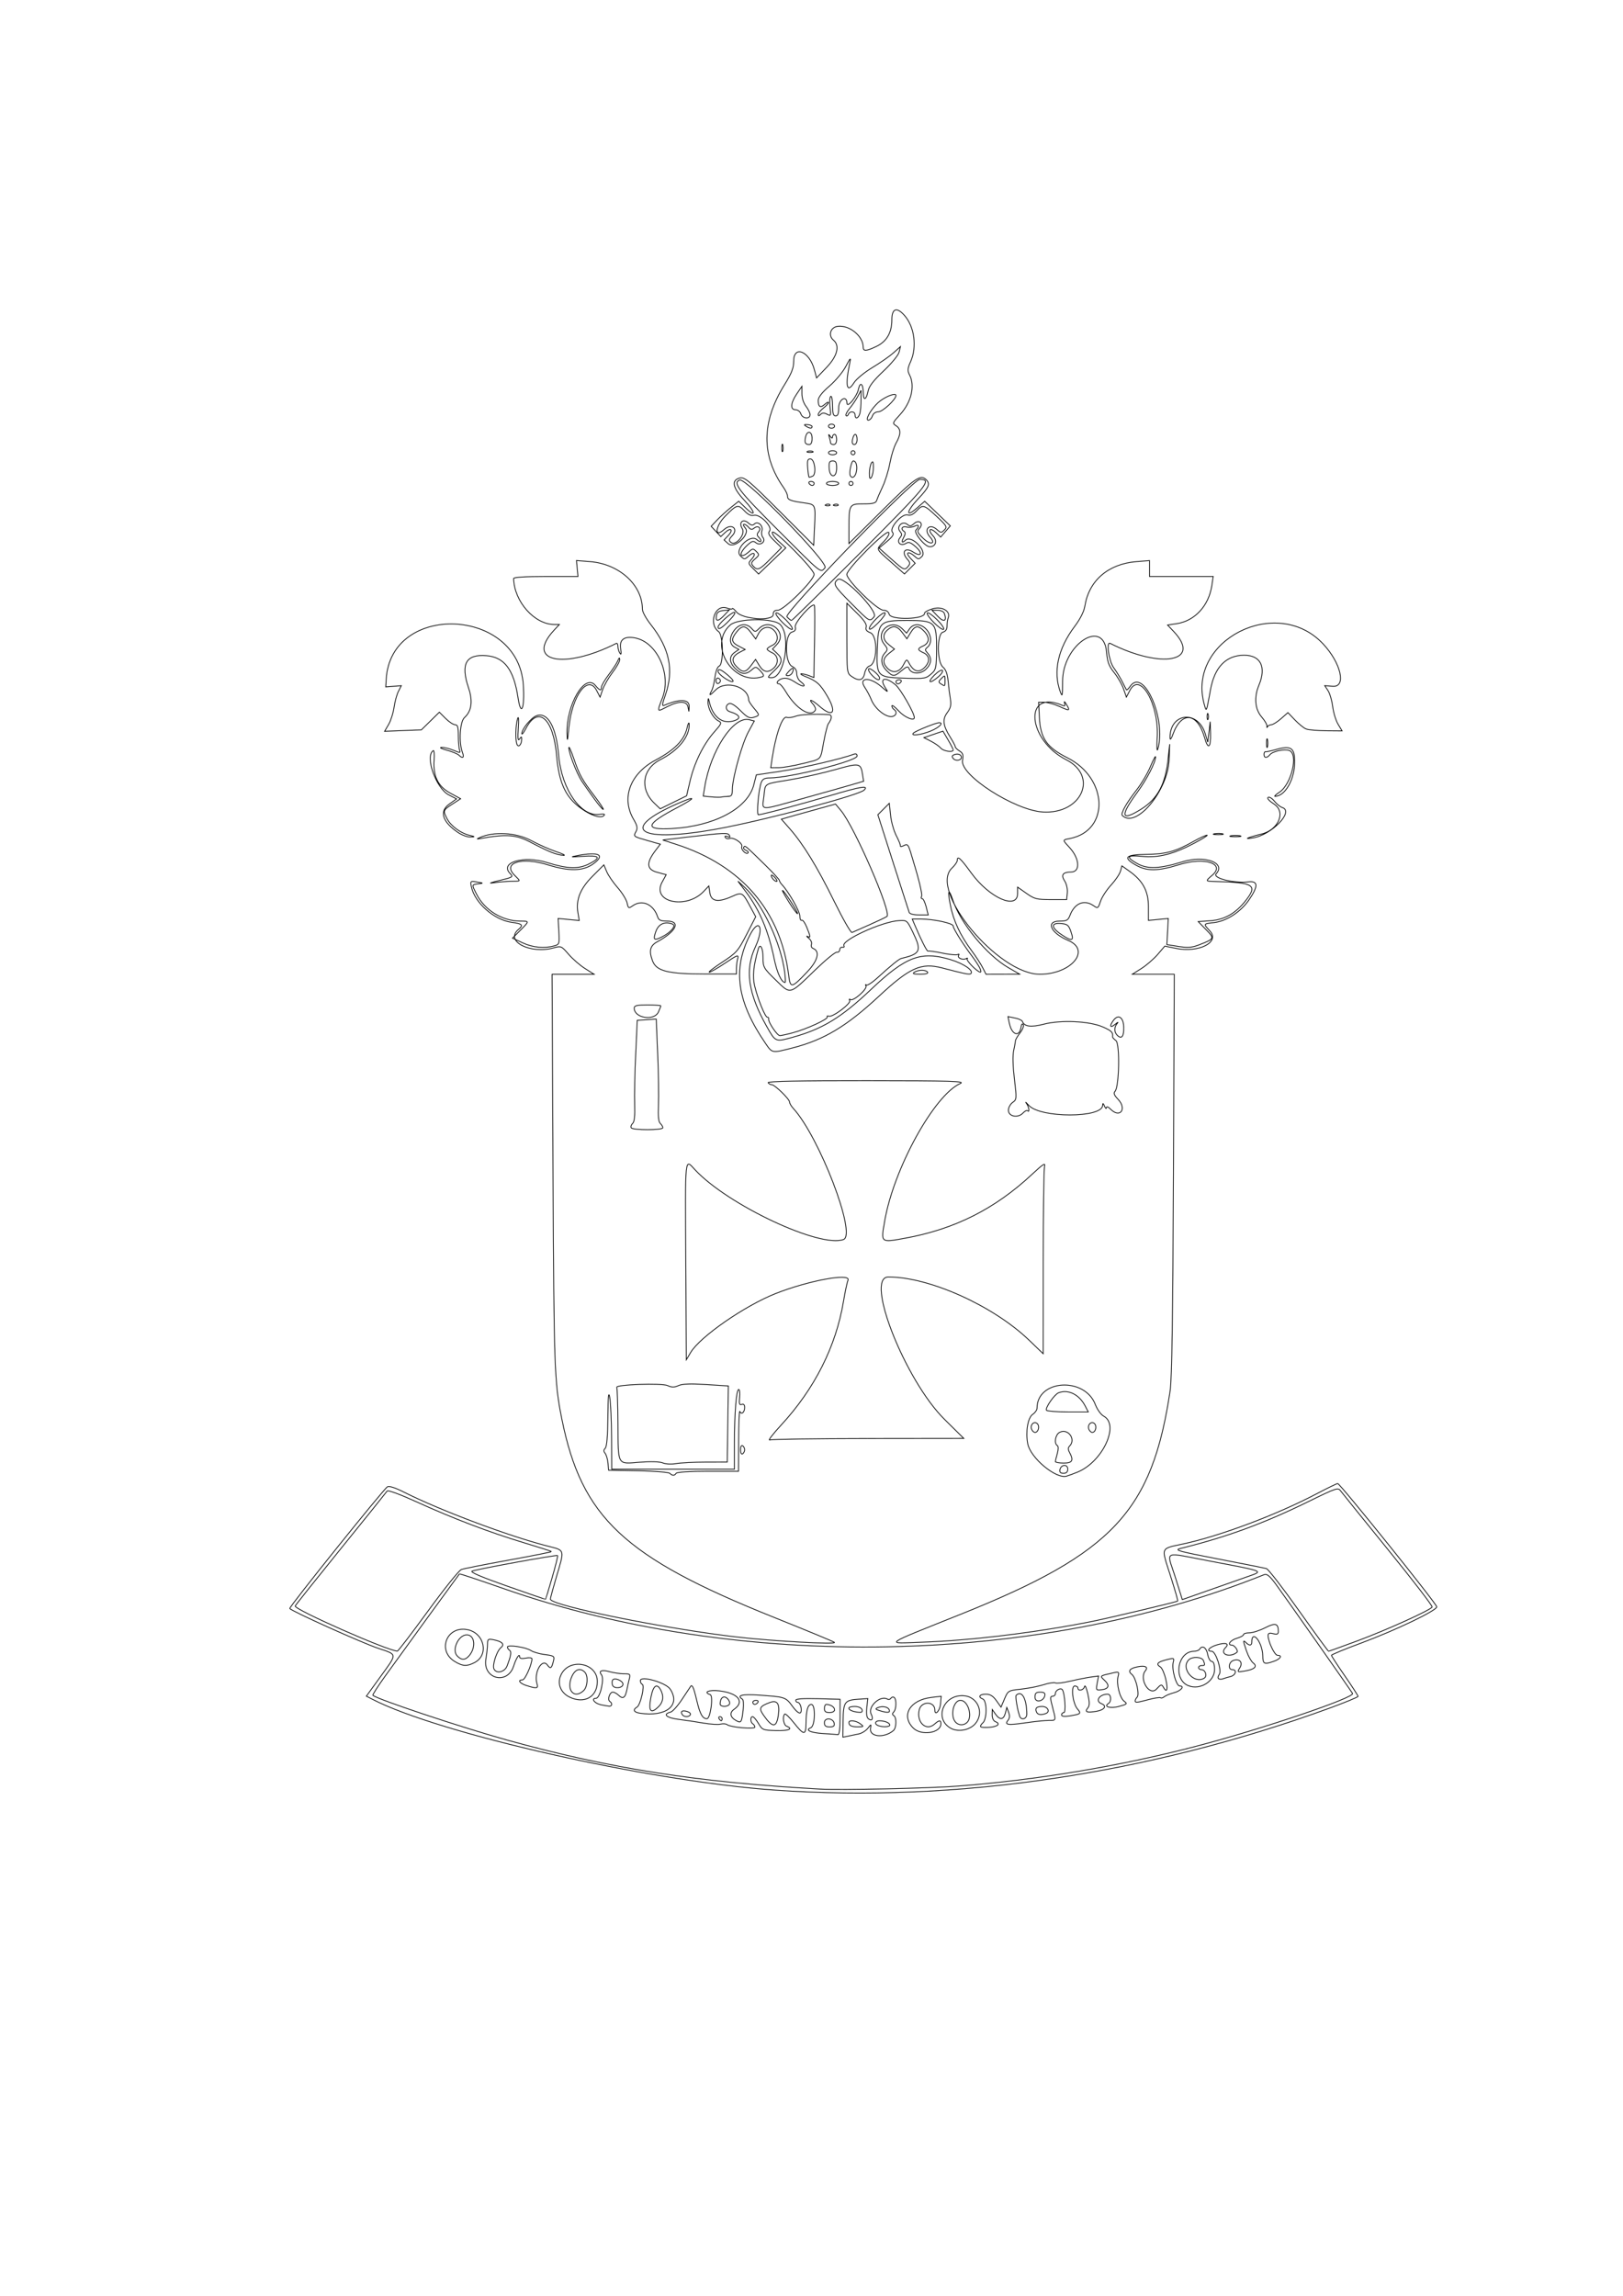<?xml version="1.0" encoding="UTF-8" standalone="no"?>
<!-- Created with Inkscape (http://www.inkscape.org/) -->
<svg xmlns:inkscape="http://www.inkscape.org/namespaces/inkscape" xmlns:sodipodi="http://sodipodi.sourceforge.net/DTD/sodipodi-0.dtd" xmlns="http://www.w3.org/2000/svg" xmlns:svg="http://www.w3.org/2000/svg" width="210mm" height="297mm" viewBox="0 0 210 297" version="1.1" id="svg1" sodipodi:docname="wolves.svg" xml:space="preserve" inkscape:version="1.3.2 (091e20e, 2023-11-25, custom)">
  <defs id="defs1"/>
  <g inkscape:label="Layer 1" inkscape:groupmode="layer" id="layer1">
    <path style="fill:none;stroke:#000000;stroke-opacity:1;stroke-width:0.1;stroke-dasharray:none" d="m 100.316,231.582 c -16.277,-1.14 -43.477,-7.279 -52.169,-11.773 l -0.743,-0.384 1.733,-2.396 c 2.317,-3.202 2.331,-2.939 -0.207,-3.795 -2.129,-0.718 -11.231,-4.815 -11.437,-5.149 -0.113,-0.183 12.072,-15.368 12.625,-15.734 0.225,-0.148 0.997,0.098 2.195,0.702 4.688,2.361 13.575,5.693 18.566,6.962 2.242,0.57 2.184,0.368 1.124,3.942 -0.431,1.455 -0.787,2.767 -0.789,2.915 -0.014,0.817 14.807,3.827 24.112,4.898 4.664,0.537 12.913,0.992 12.646,0.698 -0.081,-0.089 -3.593,-1.542 -7.805,-3.228 -19.453,-7.791 -24.908,-12.899 -27.485,-25.736 -0.948,-4.724 -1.009,-6.446 -1.129,-32 l -0.12,-25.466 2.718,0 2.718,0 -1.186,-0.752 c -0.653,-0.414 -1.608,-1.245 -2.123,-1.847 -0.89,-1.04 -0.982,-1.081 -1.84,-0.835 -3.09,0.886 -6.466,-0.847 -4.626,-2.375 0.662,-0.549 0.491,-0.727 -0.872,-0.908 -2.286,-0.303 -4.814,-2.538 -5.231,-4.624 -0.144,-0.719 -0.118,-0.74 0.735,-0.595 0.851,0.144 0.857,0.153 0.157,0.24 -0.868,0.107 -0.863,0.076 -0.208,1.36 1.052,2.061 3.319,3.453 5.632,3.456 1.217,0.002 1.217,-0.013 0,1.209 l -0.992,0.996 1.323,0.614 c 1.309,0.608 2.797,0.747 4.101,0.384 0.63,-0.176 0.657,-0.263 0.569,-1.862 l -0.093,-1.678 1.366,0.131 1.366,0.131 -0.167,-0.991 c -0.286,-1.694 0.293,-3.14 1.904,-4.753 l 1.451,-1.453 0.369,0.879 c 0.203,0.483 0.84,1.413 1.415,2.066 0.575,0.653 1.122,1.537 1.216,1.963 0.161,0.734 0.201,0.755 0.737,0.379 1.226,-0.859 2.708,-0.183 3.234,1.477 0.122,0.384 0.408,0.507 1.173,0.507 1.875,0 1.245,1.337 -1.273,2.7 -0.897,0.485 -1.057,1.175 -0.569,2.457 0.499,1.312 1.974,1.684 6.682,1.686 l 4.167,0.002 0.004,-0.71 c 0.002,-0.39 0.075,-0.976 0.162,-1.302 0.14,-0.521 -0.053,-0.45 -1.612,0.595 -0.974,0.653 -1.904,1.187 -2.068,1.187 -0.164,0 0.592,-0.584 1.678,-1.297 1.851,-1.215 2.051,-1.442 3.154,-3.588 l 1.178,-2.291 -0.597,-1.108 c -1.144,-2.124 -1.125,-2.113 -2.534,-1.49 -1.763,0.78 -2.636,0.624 -2.805,-0.503 l -0.132,-0.884 -0.642,0.686 c -2.264,2.419 -6.824,1.423 -5.399,-1.179 l 0.526,-0.961 -1.177,-0.315 c -1.365,-0.365 -1.43,-1.209 -0.214,-2.803 l 0.631,-0.827 -1.692,-0.484 c -1.844,-0.528 -1.809,-0.498 -1.426,-1.214 0.201,-0.376 0.121,-0.739 -0.33,-1.504 -1.638,-2.773 -0.47,-5.924 2.848,-7.686 2.44,-1.296 3.712,-2.592 4.059,-4.138 0.135,-0.6 0.258,-0.831 0.273,-0.513 0.079,1.605 -1.385,3.41 -3.731,4.604 -2.335,1.187 -2.695,3.791 -0.778,5.628 l 0.762,0.73 1.708,-0.842 1.708,-0.842 0.441,-1.885 c 0.559,-2.386 1.724,-4.765 3.099,-6.326 1.028,-1.167 1.05,-1.23 0.536,-1.505 -0.665,-0.356 -1.346,-1.63 -1.305,-2.441 0.027,-0.532 0.045,-0.542 0.147,-0.079 0.434,1.971 1.621,2.959 3.086,2.567 1.143,-0.306 0.978,-0.785 -0.419,-1.217 -0.566,-0.175 -0.609,-0.841 -0.068,-1.049 0.244,-0.094 0.801,0.258 1.453,0.916 0.841,0.849 1.18,1.03 1.655,0.884 0.862,-0.265 0.864,-0.28 0.101,-1.185 -0.382,-0.454 -0.694,-0.931 -0.694,-1.06 0,-1.714 -2.949,-2.637 -4.254,-1.332 -0.816,0.816 -0.933,0.835 -0.522,0.083 0.138,-0.253 0.325,-1.032 0.415,-1.732 0.095,-0.735 0.324,-1.334 0.543,-1.417 0.588,-0.225 0.532,-4.019 -0.065,-4.456 -1.387,-1.014 -0.452,-3.633 1.088,-3.048 0.373,0.142 0.683,0.172 0.688,0.066 0.005,-0.106 0.248,0.096 0.541,0.448 0.783,0.941 4.741,1.208 4.741,0.32 0,-0.409 0.164,-0.563 0.602,-0.563 0.767,0 4.69,-3.882 4.69,-4.641 0,-0.657 -5.15,-5.857 -5.399,-5.453 -0.096,0.155 0.256,0.675 0.781,1.157 l 0.955,0.876 -1.76,1.69 -1.76,1.69 -0.692,-0.692 c -0.677,-0.677 -0.681,-0.704 -0.203,-1.233 0.636,-0.703 0.306,-1.035 -0.397,-0.398 -0.526,0.476 -0.554,0.475 -1.063,-0.034 -0.814,-0.814 1.267,-2.869 2.122,-2.096 0.558,0.505 0.766,0.21 0.23,-0.327 -0.232,-0.232 -0.229,-0.4 0.013,-0.691 0.409,-0.493 -0.103,-0.871 -0.609,-0.451 -0.26,0.216 -0.435,0.188 -0.682,-0.11 -0.183,-0.22 -0.455,-0.4 -0.605,-0.4 -0.15,0 -0.078,0.216 0.161,0.479 0.719,0.794 -1.404,2.758 -2.201,2.037 l -0.54,-0.489 0.536,-0.57 c 0.697,-0.742 0.347,-1.096 -0.394,-0.4 l -0.567,0.533 -0.624,-0.665 -0.624,-0.665 0.775,-0.817 c 0.426,-0.449 1.229,-1.179 1.784,-1.621 l 1.009,-0.805 0.86,0.834 c 1.413,1.37 1.327,0.589 -0.102,-0.922 -1.539,-1.627 -1.757,-2.632 -0.632,-2.914 0.62,-0.156 1.133,0.27 5.131,4.263 l 4.442,4.436 0.111,-2.35 c 0.14,-2.959 0.155,-2.922 -1.328,-3.131 -1.8,-0.254 -2.165,-0.397 -2.165,-0.849 0,-0.222 -0.223,-0.72 -0.495,-1.107 -2.925,-4.148 -2.891,-8.524 0.103,-13.335 0.926,-1.488 1.186,-2.155 1.186,-3.045 0,-2.121 2.033,-1.282 2.676,1.104 l 0.286,1.062 1.297,-1.36 c 1.397,-1.465 1.738,-2.821 0.887,-3.527 -0.737,-0.611 -0.378,-1.696 0.592,-1.79 1.537,-0.149 3.258,1.285 3.258,2.714 0,0.547 0.406,0.517 1.744,-0.131 1.302,-0.63 1.96,-1.775 1.96,-3.41 0,-1.482 0.621,-1.715 1.613,-0.605 1.318,1.475 1.672,4.091 0.813,6.011 -0.402,0.9 -0.422,1.157 -0.13,1.72 0.734,1.417 0.218,3.55 -1.241,5.133 -0.973,1.056 -0.998,1.125 -0.509,1.43 0.646,0.404 0.652,1.1 0.017,2.219 -0.273,0.481 -0.637,1.649 -0.809,2.595 -0.172,0.946 -0.593,2.315 -0.935,3.043 -0.343,0.728 -0.689,1.531 -0.77,1.786 -0.118,0.372 -0.454,0.463 -1.712,0.463 -1.844,0 -1.882,0.063 -1.888,3.165 l -0.004,1.974 4.318,-4.289 c 4.236,-4.208 4.949,-4.706 5.684,-3.972 0.546,0.546 0.359,0.993 -1.032,2.464 -1.555,1.644 -1.667,2.522 -0.151,1.192 l 0.987,-0.867 1.658,1.592 1.658,1.592 -0.622,0.723 -0.622,0.723 -0.6,-0.564 c -0.786,-0.739 -1.131,-0.381 -0.392,0.406 0.588,0.626 0.357,1.416 -0.414,1.416 -0.626,0 -2.135,-1.827 -1.792,-2.17 0.483,-0.483 0.378,-0.792 -0.169,-0.499 -0.268,0.143 -0.744,0.193 -1.058,0.111 -0.578,-0.151 -0.802,0.268 -0.307,0.574 0.177,0.11 0.177,0.328 0,0.66 -0.403,0.752 -0.319,0.926 0.214,0.443 0.732,-0.663 2.795,1.424 2.098,2.122 -0.415,0.415 -0.475,0.415 -0.936,-0.002 -0.802,-0.726 -1.29,-0.536 -0.576,0.223 l 0.628,0.669 -0.692,0.692 -0.692,0.692 -1.743,-1.539 c -2.034,-1.797 -1.963,-1.59 -0.919,-2.667 0.486,-0.501 0.744,-0.979 0.628,-1.165 -0.274,-0.443 -5.421,4.713 -5.421,5.431 0,0.776 3.935,4.629 4.727,4.629 0.392,0 0.664,0.192 0.753,0.529 0.207,0.79 4.676,0.661 4.571,-0.132 -0.019,-0.146 0.456,-0.408 1.056,-0.582 1.204,-0.351 2.339,0.3 2.011,1.154 -0.084,0.219 -0.153,0.697 -0.153,1.063 0,0.442 -0.177,0.711 -0.529,0.803 -0.794,0.208 -0.791,3.878 0.004,4.532 0.361,0.297 0.574,0.866 0.658,1.762 0.069,0.728 0.2,1.78 0.292,2.339 0.131,0.8 0.046,1.18 -0.4,1.783 -0.657,0.889 -0.557,1.667 0.413,3.214 0.341,0.543 0.619,1.08 0.619,1.193 0,0.113 0.25,0.362 0.555,0.553 0.448,0.28 0.524,0.514 0.392,1.215 -0.356,1.9 6.727,6.456 10.384,6.679 5.027,0.307 7.239,-4.621 3.033,-6.757 -5.051,-2.565 -5.554,-9.186 -0.536,-7.052 0.371,0.158 0.435,0.098 0.312,-0.294 -0.085,-0.272 0.022,-0.197 0.24,0.169 0.521,0.875 0.453,0.895 -0.913,0.275 -0.64,-0.29 -1.504,-0.531 -1.92,-0.534 l -0.757,-0.006 0.099,1.968 c 0.136,2.701 0.954,3.878 3.624,5.218 5.274,2.648 5.499,9.409 0.348,10.44 -1.017,0.203 -1.015,0.14 -0.045,1.201 1.289,1.412 1.39,3.129 0.184,3.138 -1.076,0.008 -1.352,0.374 -0.854,1.135 0.256,0.39 0.407,1.048 0.359,1.555 l -0.084,0.879 h -2.03 c -1.837,0 -2.139,-0.077 -3.175,-0.808 l -1.145,-0.808 v 0.808 c 0,2.198 -3.64,0.6 -5.988,-2.629 -1.412,-1.942 -1.818,-2.307 -1.818,-1.636 0,0.193 -0.308,0.639 -0.685,0.992 -3.055,2.863 5.95,13.742 11.37,13.737 4.062,-0.004 6.677,-3.118 3.672,-4.373 -2.27,-0.949 -2.967,-2.504 -1.122,-2.504 0.918,0 1.103,-0.1 1.341,-0.727 0.61,-1.605 1.849,-2.112 3.07,-1.257 0.541,0.379 0.582,0.352 0.888,-0.573 0.176,-0.534 0.789,-1.479 1.362,-2.101 0.573,-0.622 1.124,-1.436 1.223,-1.809 l 0.182,-0.679 0.977,0.695 c 1.747,1.243 2.457,2.571 2.458,4.595 l 7.4e-4,1.764 1.283,-0.123 1.283,-0.123 -0.093,1.69 -0.093,1.69 1.508,0.239 c 1.202,0.191 1.739,0.15 2.646,-0.201 2.03,-0.786 2.046,-0.821 0.916,-1.979 l -1.011,-1.036 1.61,-0.116 c 1.805,-0.131 3.245,-0.956 4.532,-2.596 1.587,-2.023 1.073,-2.347 -3.917,-2.472 -1.329,-0.033 -1.326,-0.027 -0.405,-0.818 1.741,-1.498 -1.004,-2.388 -4.246,-1.377 -2.762,0.861 -4.199,0.884 -5.601,0.09 -1.773,-1.004 -1.427,-1.372 1.323,-1.405 2.562,-0.031 3.787,-0.37 6.145,-1.702 0.763,-0.431 1.528,-0.783 1.7,-0.783 0.172,0 -0.588,0.475 -1.689,1.055 -2.682,1.413 -4.642,1.903 -6.745,1.688 -1.944,-0.199 -2.118,0.077 -0.589,0.936 1.318,0.741 2.889,0.677 5.85,-0.235 2.859,-0.882 5.655,0.113 4.355,1.55 -0.505,0.558 2.298,1.264 4.159,1.046 1.284,-0.15 1.31,0.551 0.086,2.331 -1.075,1.564 -2.913,2.757 -4.529,2.939 -1.404,0.158 -1.397,0.144 -0.54,1.068 1.361,1.468 -1.406,2.879 -4.426,2.259 l -1.395,-0.286 -0.916,1.068 c -0.504,0.588 -1.45,1.407 -2.102,1.821 l -1.186,0.752 2.713,0 h 2.713 l -0.106,25.863 c -0.074,18.164 -0.2,26.493 -0.422,27.98 -2.33,15.624 -7.4,21.05 -27.02,28.918 -10.392,4.167 -9.888,3.811 -5.159,3.65 6.4,-0.218 14.9,-1.252 22.047,-2.683 2.206,-0.442 10.973,-2.526 11.109,-2.641 0.046,-0.039 -0.387,-1.541 -0.962,-3.338 -1.188,-3.714 -1.313,-3.41 1.672,-4.053 4.838,-1.042 12.106,-3.775 17.302,-6.507 1.367,-0.719 2.576,-1.306 2.687,-1.306 0.3,0 12.819,15.577 12.819,15.951 0,0.478 -5.361,3.047 -9.761,4.676 -2.126,0.787 -3.865,1.505 -3.865,1.596 0,0.09 0.774,1.282 1.72,2.648 0.946,1.366 1.72,2.564 1.72,2.661 0,0.098 -1.637,0.775 -3.638,1.506 -23.454,8.561 -48.437,12.26 -71.768,10.626 z m 23.68,-0.525 c 10.198,-0.784 20.949,-2.584 30.824,-5.162 8.398,-2.192 20.509,-6.284 20.186,-6.82 -0.302,-0.502 -8.824,-12.635 -9.935,-14.145 -0.765,-1.04 -1.151,-1.362 -1.476,-1.232 -29.42,11.802 -67.924,12.511 -98.431,1.814 -3.108,-1.09 -5.682,-1.945 -5.719,-1.9 -0.155,0.185 -8.095,11.109 -9.638,13.26 -0.919,1.282 -1.621,2.381 -1.559,2.443 0.5,0.5 11.492,4.165 17.364,5.79 13.403,3.708 24.574,5.456 40.525,6.344 2.695,0.15 14.057,-0.099 17.859,-0.391 z m -14.908,-8.439 c 0.032,-2.447 0.194,-2.677 1.974,-2.797 l 1.225,-0.083 -0.131,1.167 c -0.084,0.742 -0.014,1.264 0.191,1.434 0.464,0.385 0.699,0.026 0.378,-0.574 -0.511,-0.954 1.187,-2.524 2.111,-1.952 0.144,0.089 0.337,0.039 0.43,-0.112 0.093,-0.15 0.28,-0.205 0.415,-0.121 0.339,0.21 0.31,1.539 -0.041,1.89 -0.207,0.207 -0.207,0.337 0,0.465 0.399,0.246 0.361,1.608 -0.053,1.952 -1.229,1.02 -3.158,0.805 -2.95,-0.328 0.1,-0.543 0.094,-0.542 -0.354,0.028 -0.251,0.319 -0.783,0.646 -1.183,0.728 -0.4,0.082 -1.022,0.209 -1.382,0.284 l -0.655,0.136 z m 2.224,0.381 c -0.556,-0.421 -1.471,-0.525 -1.471,-0.168 0,0.406 0.346,0.573 1.169,0.565 0.775,-0.008 0.79,-0.028 0.302,-0.397 z m 3.821,0.169 c 0,-0.287 -0.653,-0.557 -1.345,-0.557 -0.568,0 -0.686,0.413 -0.177,0.619 0.561,0.227 1.521,0.188 1.521,-0.061 z m -3.608,-2.013 c -0.087,-0.226 -0.481,-0.397 -0.918,-0.397 -1.348,0 -0.81,0.667 0.615,0.763 0.301,0.02 0.403,-0.103 0.302,-0.366 z m 3.542,0.066 c -0.137,-0.411 -0.877,-0.57 -1.471,-0.317 -0.376,0.16 -0.341,0.223 0.214,0.393 1.012,0.309 1.378,0.287 1.257,-0.076 z m -8.533,3.044 c -1.65,-0.101 -2.411,-0.45 -1.632,-0.749 0.582,-0.223 0.652,-3.023 0.075,-3.023 -0.455,0 -0.684,0.814 -0.689,2.447 -0.005,1.587 -0.267,1.578 -1.555,-0.052 -0.569,-0.72 -1.108,-1.236 -1.197,-1.147 -0.319,0.319 -0.155,1.416 0.235,1.566 0.916,0.352 0.279,0.622 -1.36,0.576 -1.689,-0.046 -1.777,-0.083 -2.275,-0.926 -0.285,-0.483 -0.625,-0.878 -0.756,-0.878 -0.324,0 -0.303,0.722 0.026,0.926 0.146,0.09 0.265,0.281 0.265,0.426 0,0.305 -3.149,0.026 -3.586,-0.317 -0.153,-0.12 -0.536,-0.152 -0.851,-0.069 -0.315,0.082 -1.332,0.018 -2.26,-0.144 -0.928,-0.162 -2.267,-0.362 -2.976,-0.445 -1.744,-0.205 -2.341,-0.677 -1.225,-0.969 0.263,-0.069 0.937,-0.827 1.498,-1.685 0.561,-0.858 1.06,-1.609 1.109,-1.67 0.195,-0.24 0.405,0.262 0.776,1.852 0.41,1.757 0.744,2.359 1.311,2.359 0.458,0 0.859,-2.972 0.421,-3.119 -0.946,-0.315 -0.151,-0.641 1.181,-0.484 2.441,0.287 3.333,1.392 1.922,2.38 -0.645,0.451 -0.529,1.044 0.288,1.481 0.63,0.337 0.689,0.236 0.89,-1.515 0.071,-0.618 0.021,-1.191 -0.111,-1.272 -0.8,-0.494 -0.043,-0.672 2.208,-0.519 3.322,0.226 3.398,0.252 4.285,1.46 0.464,0.632 0.876,0.965 1.018,0.822 0.282,-0.282 -0.003,-1.351 -0.36,-1.351 -0.136,0 -0.247,-0.124 -0.247,-0.276 0,-0.179 1.007,-0.248 2.866,-0.198 l 2.866,0.077 1.1e-4,2.315 c 6e-5,1.517 -0.099,2.298 -0.287,2.265 -0.158,-0.028 -1.001,-0.094 -1.874,-0.147 z m 1.406,-1.325 c -0.134,-0.702 -1.273,-0.778 -1.273,-0.085 0,0.412 0.169,0.548 0.681,0.548 0.506,0 0.658,-0.119 0.593,-0.463 z m -7.238,-1.009 c 0.229,-1.529 -0.124,-2.054 -1.125,-1.674 -1.304,0.496 -1.414,0.731 -0.772,1.648 1.143,1.632 1.655,1.639 1.897,0.025 z m -7.265,0.413 c 0,-0.146 -0.126,-0.265 -0.28,-0.265 -0.154,0 -0.207,0.119 -0.117,0.265 0.09,0.146 0.216,0.265 0.28,0.265 0.064,0 0.117,-0.119 0.117,-0.265 z m -4.113,-0.51 c 0.083,-0.135 -0.097,-0.325 -0.401,-0.421 -0.628,-0.199 -0.914,-0.032 -0.656,0.384 0.215,0.347 0.852,0.369 1.057,0.037 z m 18.665,-0.652 c 0,-0.347 -0.537,-0.69 -1.08,-0.69 -0.134,0 -0.243,0.238 -0.243,0.529 0,0.388 0.176,0.529 0.661,0.529 0.389,0 0.661,-0.152 0.661,-0.369 z m -13.61,-0.715 c 0.099,-0.159 -0.018,-0.487 -0.259,-0.728 -0.462,-0.462 -0.934,-0.119 -0.944,0.687 -0.005,0.407 0.956,0.44 1.202,0.041 z m 3.688,-0.239 c 0.09,-0.146 -0.022,-0.265 -0.249,-0.265 -0.227,0 -0.412,0.119 -0.412,0.265 0,0.146 0.112,0.265 0.249,0.265 0.137,0 0.323,-0.119 0.412,-0.265 z m 20.096,3.319 c -1.623,-1.623 -0.436,-3.628 2.343,-3.957 l 1.273,-0.15 -0.082,0.969 c -0.077,0.913 -0.743,1.63 -0.743,0.8 0,-1.145 -1.726,-1.176 -2.012,-0.037 -0.407,1.62 0.894,2.847 1.978,1.866 0.585,-0.529 0.828,-0.543 0.828,-0.046 0,1.207 -2.539,1.601 -3.584,0.556 z m 4.907,0.056 c -2.219,-1.166 -1.094,-4.319 1.515,-4.246 1.9,0.054 2.842,2.207 1.594,3.643 -0.71,0.817 -2.165,1.099 -3.109,0.603 z m 2.064,-0.782 c 0.755,-0.755 0.123,-2.857 -0.86,-2.857 -0.902,0 -1.362,1.95 -0.66,2.796 0.383,0.462 1.09,0.49 1.519,0.061 z m 1.756,0.555 c -0.06,-0.098 0.068,-0.324 0.284,-0.504 0.544,-0.452 0.542,-2.868 -0.003,-3.077 -0.666,-0.256 -0.443,-0.625 0.379,-0.625 0.569,0 0.935,0.223 1.373,0.838 l 0.597,0.838 0.456,-1.074 c 0.45,-1.059 0.48,-1.077 2.133,-1.253 0.922,-0.098 2.24,-0.358 2.927,-0.577 0.688,-0.219 1.371,-0.324 1.518,-0.233 0.147,0.091 1.013,-0.011 1.924,-0.225 0.912,-0.214 2.108,-0.452 2.659,-0.527 l 1.001,-0.138 -0.175,0.932 c -0.169,0.899 -0.149,0.929 0.566,0.845 0.952,-0.112 1.09,-0.563 0.376,-1.229 -0.626,-0.584 -0.662,-0.554 1.165,-0.963 0.708,-0.158 0.748,-0.124 0.592,0.497 -0.234,0.933 0.227,2.77 0.801,3.189 0.436,0.319 0.375,0.379 -0.671,0.661 -1.118,0.301 -2.053,0.045 -1.372,-0.376 0.42,-0.26 0.352,-1.205 -0.088,-1.205 -1.083,0 -1.678,0.896 -0.815,1.227 0.764,0.293 0.393,0.822 -0.697,0.997 -1.23,0.197 -1.505,0.076 -1.056,-0.464 0.233,-0.281 0.23,-0.712 -0.012,-1.792 -0.175,-0.783 -0.364,-1.214 -0.421,-0.96 -0.107,0.484 -0.857,0.658 -0.857,0.198 0,-0.146 -0.186,-0.265 -0.413,-0.265 -0.533,0 -0.261,2.274 0.356,2.978 0.511,0.583 0.428,0.661 -0.945,0.88 -0.756,0.121 -1.115,0.082 -1.115,-0.12 0,-0.164 0.134,-0.298 0.299,-0.298 0.285,0 0.127,-2.435 -0.191,-2.95 -0.194,-0.313 -0.902,0.051 -0.902,0.465 0,0.203 -0.166,0.369 -0.369,0.369 -0.295,0 -0.318,0.198 -0.114,0.992 0.588,2.288 0.615,2.13 -0.351,2.131 -0.487,6.3e-4 -1.873,0.146 -3.08,0.323 -2.28,0.335 -2.723,0.261 -2.204,-0.363 0.204,-0.246 0.226,-0.579 0.066,-0.999 l -0.24,-0.629 -0.189,0.728 c -0.23,0.882 -0.718,0.933 -1.277,0.132 l -0.415,-0.595 -0.014,0.699 c -0.008,0.388 0.163,0.767 0.383,0.852 0.734,0.282 0.405,0.642 -0.681,0.745 -0.593,0.057 -1.127,0.023 -1.188,-0.074 z m 5.967,-1.626 c -0.01,-2.014 -0.656,-3.156 -1.377,-2.434 -0.131,0.131 0.161,1.874 0.453,2.699 0.205,0.579 0.927,0.372 0.924,-0.265 z m 2.478,-0.088 c 0.579,-0.222 0.221,-0.904 -0.475,-0.904 -0.725,0 -0.949,0.202 -0.763,0.687 0.151,0.394 0.58,0.469 1.238,0.217 z m -0.141,-2.323 c 0.061,-0.311 -0.106,-0.433 -0.595,-0.433 -0.547,0 -0.681,0.128 -0.681,0.653 0,0.765 1.12,0.573 1.276,-0.22 z m -52.407,2.288 c -0.789,-0.119 -0.942,-0.453 -0.363,-0.79 0.446,-0.259 1.035,-2.819 0.677,-2.946 -0.137,-0.049 -0.248,-0.259 -0.248,-0.468 0,-0.698 3.306,0.238 3.867,1.095 1.382,2.109 -0.535,3.623 -3.933,3.109 z m 2.447,-0.869 c 0.583,-0.583 0.675,-1.35 0.255,-2.134 -0.489,-0.914 -0.965,-0.58 -1.253,0.877 -0.375,1.896 -0.05,2.305 0.998,1.257 z m -7.519,-0.23 C 76.906,220.353 76.437,219.7 77.121,219.7 c 0.526,0 1.11,-2.556 0.697,-3.053 -0.418,-0.503 0.07,-0.673 1.093,-0.379 0.493,0.141 1.297,0.257 1.788,0.257 0.841,0 0.882,0.042 0.713,0.728 -0.099,0.4 -0.245,1.056 -0.326,1.458 -0.188,0.937 -0.513,1.129 -1.033,0.609 -0.228,-0.228 -0.57,-0.414 -0.761,-0.414 -0.413,0 -0.729,0.993 -0.384,1.206 0.355,0.219 0.291,0.651 -0.091,0.615 -0.182,-0.017 -0.678,-0.107 -1.103,-0.198 z m 2.889,-2.65 c 0,-0.459 -1.11,-0.903 -1.338,-0.535 -0.09,0.146 -0.095,0.447 -0.01,0.668 0.191,0.498 1.348,0.383 1.348,-0.133 z m 66.278,2.139 c 0,-0.116 0.113,-0.325 0.251,-0.463 0.349,-0.349 -0.163,-2.55 -0.685,-2.946 -0.55,-0.417 -0.288,-0.773 0.72,-0.974 0.999,-0.2 1.44,0.008 1.039,0.491 -0.876,1.055 0.514,3.372 1.43,2.384 0.595,-0.642 0.66,-0.658 0.907,-0.216 0.459,0.82 0.608,0.203 0.276,-1.141 -0.175,-0.709 -0.478,-1.384 -0.673,-1.501 -0.61,-0.364 -0.393,-0.64 0.727,-0.925 1.059,-0.269 1.078,-0.261 0.924,0.353 -0.215,0.856 0.395,3.032 0.85,3.032 0.699,0 0.144,0.639 -0.756,0.872 -0.499,0.129 -1.06,0.36 -1.245,0.513 -0.185,0.153 -0.401,0.215 -0.479,0.137 -0.078,-0.078 -0.76,0.023 -1.515,0.224 -1.607,0.428 -1.77,0.443 -1.77,0.16 z m -73.2,-0.478 c -1.123,-0.554 -1.59,-1.682 -1.142,-2.763 0.979,-2.363 4.771,-1.736 4.749,0.786 -0.018,1.979 -1.715,2.909 -3.607,1.976 z m 1.808,-0.807 c 0.549,-0.497 0.648,-1.938 0.166,-2.42 -0.61,-0.61 -1.283,-0.352 -1.703,0.653 -0.702,1.68 0.326,2.862 1.536,1.767 z m -7.388,-0.686 c -0.87,-0.279 -1.171,-0.728 -0.488,-0.728 0.322,0 1.215,-2.004 1.215,-2.726 0,-0.138 -0.357,-0.179 -0.794,-0.092 -0.522,0.104 -0.794,0.052 -0.794,-0.152 0,-0.541 -0.448,0.137 -0.783,1.186 -0.796,2.492 -4.04,1.659 -3.589,-0.922 0.109,-0.622 0.201,-1.469 0.205,-1.884 0.007,-0.699 0.066,-0.742 0.822,-0.59 1.103,0.221 1.44,0.595 0.913,1.012 -0.514,0.406 -1.11,2.196 -0.907,2.724 0.265,0.69 1.394,0.463 1.702,-0.342 0.519,-1.353 0.602,-1.873 0.325,-2.044 -0.151,-0.094 -0.275,-0.28 -0.275,-0.414 0,-0.341 2.398,0.011 3.033,0.445 0.286,0.196 1.098,0.433 1.805,0.526 1.226,0.163 1.278,0.202 1.113,0.861 -0.236,0.942 -0.381,1.033 -0.776,0.493 -0.698,-0.954 -1.793,1.014 -1.347,2.42 0.199,0.626 -0.023,0.662 -1.38,0.227 z m 85.683,0.035 c -2.04,-0.795 -1.437,-4.468 0.734,-4.468 0.294,0 0.607,-0.119 0.697,-0.265 0.346,-0.56 0.875,-0.225 1.041,0.661 0.096,0.51 0.333,0.926 0.527,0.926 0.232,0 0.359,0.352 0.368,1.021 0.021,1.539 -1.846,2.716 -3.367,2.123 z m 2.035,-0.987 c 0.418,-0.265 0.139,-1.099 -0.368,-1.099 -0.203,0 -0.369,-0.119 -0.369,-0.265 0,-0.146 0.179,-0.265 0.397,-0.265 0.445,0 0.463,-0.049 0.236,-0.64 -0.19,-0.494 -1.443,-0.561 -1.903,-0.101 -1.101,1.101 0.684,3.208 2.007,2.369 z m 1.832,0.058 c -0.1,-0.1 -0.053,-0.338 0.104,-0.528 0.382,-0.46 -0.443,-3.01 -0.974,-3.01 -0.769,0 -0.339,-0.519 0.684,-0.826 1.108,-0.332 1.631,-0.172 1.118,0.341 -0.846,0.846 0.489,1.41 1.467,0.619 0.213,-0.172 -0.319,-0.928 -0.652,-0.928 -0.685,0 -0.205,-0.644 0.666,-0.894 0.462,-0.132 0.839,-0.343 0.839,-0.467 0,-0.124 0.337,-0.226 0.749,-0.226 0.412,0 1.33,-0.294 2.04,-0.654 1.341,-0.679 1.696,-0.583 1.705,0.46 0.003,0.368 -0.138,0.432 -0.657,0.302 -0.498,-0.125 -0.661,-0.062 -0.661,0.254 0,0.777 0.848,2.548 1.219,2.548 0.669,0 0.383,0.472 -0.465,0.768 -1.273,0.444 -1.426,0.37 -1.447,-0.702 -0.035,-1.784 -1.424,-3.498 -1.424,-1.758 0,0.453 -0.317,0.475 -0.741,0.051 -0.413,-0.413 -0.401,-0.252 0.086,1.144 0.222,0.637 0.603,1.307 0.846,1.489 0.59,0.443 0.179,0.832 -1.1,1.04 -0.963,0.156 -0.984,0.143 -0.645,-0.4 0.441,-0.707 0.008,-1.237 -0.8,-0.98 -0.634,0.201 -0.766,1.199 -0.159,1.199 0.646,0 0.452,0.723 -0.24,0.896 -0.35,0.088 -0.803,0.224 -1.006,0.301 -0.203,0.078 -0.451,0.06 -0.551,-0.041 z m -98.817,-2.216 c -2.316,-1.412 -1.021,-4.647 1.648,-4.115 2.202,0.439 2.815,3.278 0.92,4.258 -0.999,0.517 -1.534,0.487 -2.567,-0.143 z m 1.853,-0.727 c 0.935,-1.065 0.758,-2.712 -0.293,-2.712 -1.096,0 -1.98,1.982 -1.223,2.74 0.559,0.559 1.007,0.551 1.515,-0.028 z m -5.318,-5.782 c 2.08,-2.853 4.024,-5.277 4.321,-5.387 0.297,-0.11 3.066,-0.657 6.153,-1.217 3.087,-0.559 5.573,-1.057 5.525,-1.105 -0.049,-0.049 -1.675,-0.567 -3.614,-1.152 -4.435,-1.338 -9.126,-3.124 -13.833,-5.267 -2.197,-1 -3.733,-1.562 -3.836,-1.402 -0.095,0.146 -2.792,3.503 -5.994,7.459 -3.201,3.957 -5.854,7.289 -5.895,7.404 -0.156,0.446 11.802,5.731 13.215,5.84 0.097,0.008 1.878,-2.32 3.958,-5.173 z m 120.283,3.836 c 3.759,-1.395 9.414,-3.953 9.653,-4.367 0.074,-0.129 -2.477,-3.45 -5.67,-7.379 -3.193,-3.929 -5.967,-7.367 -6.164,-7.639 -0.342,-0.472 -0.543,-0.405 -4.148,1.362 -5.825,2.856 -10.61,4.609 -16.621,6.088 -0.803,0.198 -0.153,0.376 4.895,1.345 3.201,0.614 6.021,1.177 6.265,1.249 0.244,0.073 2.129,2.508 4.188,5.412 2.059,2.904 3.793,5.28 3.853,5.28 0.06,0 1.747,-0.608 3.749,-1.351 z M 71.438,204.099 c 0.444,-1.523 0.763,-2.813 0.71,-2.866 -0.117,-0.117 -10.397,1.755 -11.059,2.013 -0.314,0.123 1.155,0.753 4.498,1.93 2.73,0.962 4.982,1.735 5.004,1.72 0.022,-0.016 0.403,-1.275 0.847,-2.797 z m 89.997,-0.14 c 2.089,-0.733 2.277,-0.653 -4.626,-1.958 -6.567,-1.241 -5.856,-1.541 -4.748,1.999 l 0.918,2.934 3.369,-1.186 c 1.853,-0.652 4.142,-1.457 5.088,-1.789 z M 139.432,190.436 c 3.228,-1.321 5.464,-6.117 3.374,-7.235 -0.357,-0.191 -0.833,-0.853 -1.082,-1.504 -1.381,-3.616 -7.541,-3.238 -7.541,0.463 0,0.24 -0.25,0.601 -0.555,0.804 -0.636,0.422 -0.946,2.235 -0.652,3.804 0.344,1.835 3.676,4.607 5.04,4.192 0.293,-0.089 0.93,-0.325 1.416,-0.523 z m -2.289,-0.3 c 0.133,-0.69 1.009,-0.767 1.009,-0.089 0,0.379 -0.17,0.549 -0.549,0.549 -0.379,0 -0.521,-0.142 -0.46,-0.46 z m -0.579,-1.063 c 0,-0.11 0.11,-0.585 0.245,-1.055 0.15,-0.524 0.15,-0.913 0,-1.006 -0.449,-0.277 -0.259,-1.417 0.284,-1.708 1.089,-0.583 2.173,0.896 1.298,1.771 -0.209,0.209 -0.209,0.439 0,0.829 0.555,1.038 0.369,1.369 -0.769,1.369 -0.582,0 -1.058,-0.09 -1.058,-0.2 z m -3.086,-4.183 c -0.221,-0.575 0.339,-1.115 0.74,-0.714 0.339,0.339 0.129,1.129 -0.3,1.129 -0.155,0 -0.353,-0.187 -0.44,-0.415 z m 7.408,0 c -0.221,-0.575 0.339,-1.115 0.74,-0.714 0.339,0.339 0.129,1.129 -0.3,1.129 -0.155,0 -0.353,-0.187 -0.44,-0.415 z m -5.485,-2.452 c -0.185,-0.3 1.032,-2.054 1.569,-2.26 1.254,-0.481 2.675,0.225 3.443,1.71 l 0.398,0.77 h -2.637 c -1.45,0 -2.698,-0.099 -2.773,-0.22 z m -47.917,8.158 c 0.097,-0.157 1.767,-0.265 4.117,-0.265 h 3.953 l 0.021,-4.035 c 0.011,-2.219 0.081,-3.885 0.155,-3.703 0.193,0.479 0.618,0.129 0.618,-0.509 0,-0.361 -0.126,-0.493 -0.377,-0.397 -0.297,0.114 -0.355,-0.077 -0.274,-0.898 0.057,-0.573 0.006,-1.043 -0.113,-1.043 -0.311,0 -0.554,3.032 -0.556,6.945 l -0.002,3.373 h -7.938 -7.938 l -0.02,-4.035 c -0.011,-2.219 -0.115,-4.571 -0.231,-5.226 -0.157,-0.884 -0.22,-0.232 -0.245,2.527 -0.022,2.421 -0.14,3.824 -0.339,4.024 -0.22,0.22 -0.226,0.403 -0.022,0.649 0.157,0.189 0.324,0.759 0.372,1.268 l 0.088,0.925 3.831,0.074 c 2.107,0.041 3.946,0.189 4.088,0.331 0.329,0.329 0.606,0.326 0.813,-0.008 z m 3.836,-1.45 2.778,-0.005 0.072,-4.923 0.072,-4.923 -2.878,-0.182 c -2.033,-0.129 -3.083,-0.088 -3.578,0.137 -0.547,0.249 -0.854,0.248 -1.409,-0.004 -0.758,-0.345 -6.796,-0.132 -6.571,0.232 0.064,0.103 0.13,2.209 0.148,4.681 0.04,5.539 -0.131,5.234 2.807,5.004 1.454,-0.114 2.596,-0.079 3.005,0.091 0.373,0.156 1.117,0.193 1.717,0.086 0.582,-0.104 2.308,-0.191 3.836,-0.194 z m 5.027,-1.593 c 0,-0.201 -0.119,-0.439 -0.265,-0.529 -0.151,-0.093 -0.265,0.135 -0.265,0.529 0,0.394 0.114,0.622 0.265,0.529 0.146,-0.09 0.265,-0.328 0.265,-0.529 z m 16.039,-1.46 12.314,-0.014 -2.49,-2.462 c -5.103,-5.045 -10.375,-18.423 -7.259,-18.421 5.297,0.003 13.564,3.719 18.21,8.184 l 1.814,1.744 0.004,-11.777 c 0.002,-6.478 0.082,-12.075 0.177,-12.439 0.141,-0.538 -0.164,-0.347 -1.639,1.028 -4.79,4.465 -10,7.083 -16.401,8.244 -3.213,0.583 -3.145,0.642 -2.636,-2.276 1.179,-6.763 6.413,-16.256 9.78,-17.739 0.672,-0.296 -1.187,-0.351 -12.12,-0.36 -8.545,-0.007 -12.859,0.079 -12.751,0.254 0.09,0.146 0.3,0.265 0.467,0.265 0.393,0 2.311,1.869 2.311,2.253 0,0.161 0.212,0.524 0.471,0.806 3.358,3.659 8.217,16.31 6.515,16.963 -3.008,1.154 -14.955,-4.447 -19.218,-9.01 -1.351,-1.446 -1.275,-2.204 -1.198,11.898 l 0.069,12.675 0.558,-0.943 c 1.198,-2.027 6.988,-6.042 10.998,-7.626 4.253,-1.68 9.761,-2.696 9.359,-1.726 -0.115,0.278 -0.376,1.504 -0.579,2.725 -0.972,5.839 -3.734,11.319 -8.075,16.022 -1.067,1.156 -1.727,2.021 -1.467,1.923 0.26,-0.099 6.015,-0.186 12.788,-0.194 z M 85.764,145.892 c 0,-0.14 -0.149,-0.393 -0.331,-0.562 -0.226,-0.21 -0.301,-0.947 -0.238,-2.326 0.051,-1.11 0.008,-4.078 -0.095,-6.595 l -0.188,-4.577 -1.228,0.08 -1.228,0.08 -0.203,4.366 c -0.112,2.401 -0.171,5.333 -0.132,6.516 0.049,1.479 -0.034,2.248 -0.266,2.463 -0.185,0.172 -0.267,0.425 -0.183,0.562 0.203,0.328 4.091,0.323 4.091,-0.005 z m 47.195,-2.204 c 0.311,0.311 0.166,-0.542 -0.166,-0.975 -0.182,-0.238 -0.029,-0.103 0.341,0.299 1.499,1.632 9.464,1.632 9.534,-2.1e-4 0.015,-0.344 0.067,-0.325 0.246,0.092 0.125,0.291 0.236,0.38 0.246,0.198 0.012,-0.205 0.219,-0.13 0.548,0.198 1.215,1.215 2.145,-0.05 0.952,-1.295 -0.505,-0.527 -0.608,-0.795 -0.392,-1.011 0.547,-0.547 0.652,-6.186 0.123,-6.574 -0.25,-0.183 -0.446,-0.402 -0.436,-0.488 0.066,-0.586 -0.119,-0.776 -1.236,-1.27 -1.744,-0.771 -5.448,-0.946 -7.679,-0.363 -1.638,0.429 -2.521,0.311 -2.752,-0.367 -0.049,-0.144 -0.489,-0.341 -0.979,-0.439 l -0.889,-0.177 0.19,0.899 c 0.316,1.495 1.312,1.795 1.503,0.452 0.053,-0.374 0.163,-0.495 0.281,-0.312 0.107,0.165 -0.07,0.635 -0.393,1.046 -0.323,0.41 -0.595,0.871 -0.605,1.023 -0.01,0.152 -0.118,0.74 -0.239,1.306 -0.134,0.624 -0.096,2.067 0.098,3.666 0.309,2.551 0.302,2.649 -0.228,3.02 -0.301,0.211 -0.548,0.667 -0.548,1.013 0,0.817 1.242,1.053 1.885,0.358 0.237,-0.256 0.504,-0.391 0.595,-0.3 z m -30.424,-8.117 c 4.072,-1.042 6.994,-2.789 11.2,-6.701 3.975,-3.696 5.456,-4.362 8.145,-3.659 3.031,0.792 3.586,0.902 3.746,0.741 0.392,-0.392 -0.907,-1.283 -2.631,-1.807 -3.804,-1.156 -5.796,-0.41 -10.282,3.845 -3.836,3.64 -6.296,5.14 -10.177,6.207 -2.216,0.609 -2.187,0.621 -3.334,-1.415 -2.406,-4.271 -2.844,-7.34 -1.468,-10.278 1.181,-2.52 0.5,-3.913 -0.728,-1.49 -2.242,4.425 -1.634,8.591 2.036,13.953 0.89,1.3 0.818,1.287 3.492,0.603 z m 42.865,-2.676 c -0.031,-1.308 -0.708,-1.752 -1.344,-0.881 -0.549,0.751 -0.406,1.035 0.247,0.489 0.327,-0.273 0.446,-0.328 0.265,-0.12 -0.419,0.477 -0.423,1.131 -0.01,1.544 0.558,0.558 0.871,0.175 0.842,-1.032 z m -42.835,0.718 c 1.822,-0.491 4.641,-1.787 4.475,-2.055 -0.075,-0.122 0.018,-0.165 0.208,-0.097 0.483,0.174 2.922,-1.665 2.695,-2.032 -0.108,-0.174 -0.064,-0.222 0.107,-0.117 0.388,0.24 2.219,-1.39 1.998,-1.778 -0.096,-0.167 -0.077,-0.216 0.042,-0.108 0.119,0.108 0.768,-0.309 1.443,-0.926 1.705,-1.559 2.779,-2.434 3.071,-2.504 2.527,-0.602 2.687,-0.969 1.499,-3.421 -0.738,-1.524 -0.764,-1.546 -1.79,-1.481 -2.225,0.14 -7.54,2.583 -7.115,3.27 0.085,0.137 0.002,0.217 -0.184,0.177 -0.186,-0.04 -0.349,0.106 -0.362,0.324 -0.013,0.218 -0.181,0.363 -0.373,0.321 -0.192,-0.042 -1.445,0.984 -2.784,2.28 -3.402,3.292 -3.157,3.228 -5.122,1.317 -1.566,-1.523 -1.643,-1.657 -1.643,-2.875 0,-1.292 -0.38,-1.971 -0.624,-1.114 -0.627,2.21 -0.757,3.534 -0.463,4.744 0.424,1.748 1.361,4.057 1.646,4.057 0.129,0 0.204,0.089 0.168,0.198 -0.117,0.354 1.096,2.183 1.446,2.18 0.187,-0.002 0.935,-0.164 1.663,-0.36 z m -17.373,-2.692 c 0.169,-0.371 0.307,-0.728 0.307,-0.794 0,-0.066 -0.774,-0.12 -1.72,-0.12 -1.373,0 -1.72,0.082 -1.72,0.408 0,1.294 2.583,1.711 3.133,0.506 z m 19.269,-5.211 c 1.38,-1.459 1.671,-2.662 0.731,-3.022 -0.19,-0.073 -0.278,-0.307 -0.196,-0.52 0.082,-0.213 -0.074,-0.569 -0.347,-0.791 -0.273,-0.222 -0.347,-0.328 -0.165,-0.236 0.427,0.216 0.417,0.099 -0.094,-1.18 -0.234,-0.584 -0.531,-0.996 -0.661,-0.916 -0.13,0.08 -0.237,-0.16 -0.237,-0.535 0,-0.607 -1.446,-3.147 -2.315,-4.065 -0.182,-0.192 -0.331,-0.438 -0.331,-0.547 0,-0.108 -0.844,-1.023 -1.875,-2.032 -2.629,-2.572 -2.573,-2.526 -2.737,-2.261 -0.081,0.131 0.047,0.314 0.286,0.405 0.238,0.091 0.36,0.24 0.269,0.33 -0.259,0.259 -0.953,-0.443 -0.809,-0.818 0.165,-0.429 -1.064,-1.253 -1.576,-1.057 -0.211,0.081 -0.462,0.021 -0.557,-0.132 -0.109,-0.176 -0.004,-0.215 0.281,-0.105 0.326,0.125 0.395,0.079 0.244,-0.165 -0.223,-0.361 -0.543,-0.347 -5.769,0.268 l -2.849,0.335 1.791,0.582 c 8.433,2.743 13.463,8.606 14.499,16.903 0.218,1.748 0.374,1.72 2.417,-0.44 z m -2.351,-8.965 c -0.541,-0.855 -0.929,-1.554 -0.863,-1.554 0.189,0 2.072,2.906 1.953,3.013 -0.058,0.052 -0.549,-0.604 -1.09,-1.459 z m -2.01,-2.934 c -0.172,-0.172 -0.313,-0.417 -0.313,-0.544 0,-0.127 0.193,-0.038 0.428,0.198 0.236,0.236 0.376,0.48 0.313,0.544 -0.063,0.063 -0.256,-0.026 -0.428,-0.198 z m 1.426,11.92 c -0.504,-3.8 -2.888,-8.835 -5.178,-10.937 l -0.865,-0.794 0.98,1.302 c 1.836,2.439 2.951,5.068 3.713,8.757 0.372,1.802 0.944,3.038 1.405,3.038 0.069,0 0.044,-0.615 -0.056,-1.366 z m 18.502,0.043 c -0.207,-0.336 -1.2,-0.336 -1.72,0 -0.29,0.188 -0.09,0.258 0.743,0.261 0.694,0.002 1.076,-0.1 0.977,-0.261 z m 10.451,-0.588 c -2.795,-1.614 -6.197,-5.75 -7.197,-8.748 -0.527,-1.581 -0.692,-1.313 -0.337,0.549 0.395,2.073 1.289,4.006 2.771,5.995 0.548,0.735 1.192,1.724 1.431,2.196 l 0.434,0.86 2.176,-0.006 2.176,-0.006 z m -3.728,-0.008 c -0.169,-0.327 -0.62,-1.009 -1.002,-1.514 -1.156,-1.53 -2.414,-3.543 -2.414,-3.865 0,-0.358 -2.509,-0.905 -4.149,-0.905 h -1.15 l 0.364,0.86 c 0.769,1.818 1.568,3.389 1.672,3.286 0.059,-0.059 0.888,0.055 1.842,0.255 0.954,0.2 1.861,0.285 2.016,0.189 0.156,-0.096 0.205,-0.05 0.11,0.104 -0.209,0.339 0.547,0.668 0.974,0.424 0.169,-0.097 0.227,-0.087 0.13,0.022 -0.178,0.199 1.32,1.717 1.708,1.732 0.114,0.004 0.07,-0.26 -0.099,-0.588 z m -41.039,-4.008 c 1.137,-0.588 1.812,-1.433 1.301,-1.629 -1.007,-0.386 -1.824,-0.007 -2.17,1.006 -0.369,1.08 -0.221,1.186 0.869,0.622 z m 52.864,-0.622 c -0.302,-0.875 -0.456,-1.002 -1.309,-1.074 -1.298,-0.11 -1.29,0.505 0.02,1.395 1.424,0.968 1.709,0.897 1.289,-0.321 z m -26.008,-0.945 c 1.136,-0.503 2.129,-0.978 2.206,-1.055 0.576,-0.576 -4.228,-11.609 -5.955,-13.677 l -0.712,-0.853 -2.109,0.582 c -1.16,0.32 -2.737,0.759 -3.503,0.977 l -1.394,0.395 1.077,1.223 c 1.752,1.99 3.566,4.952 5.747,9.384 1.127,2.291 2.169,4.115 2.314,4.053 0.146,-0.062 1.194,-0.524 2.33,-1.027 z m 7.267,-2.296 c -0.148,-0.582 -0.38,-1.058 -0.517,-1.058 -0.136,0 -0.173,-0.122 -0.081,-0.271 0.152,-0.246 -0.347,-2.28 -1.377,-5.614 -0.345,-1.118 -0.444,-1.225 -0.9,-0.981 -0.282,0.151 -0.486,0.18 -0.455,0.064 0.032,-0.115 -0.207,-0.714 -0.529,-1.331 -0.323,-0.617 -0.659,-1.813 -0.747,-2.659 l -0.161,-1.538 -0.74,0.74 -0.74,0.74 1.966,6.153 c 1.081,3.384 2.02,6.302 2.087,6.484 0.071,0.197 0.595,0.331 1.291,0.331 h 1.171 z M 93.305,107.146 c 6.109,-1.157 17.842,-4.286 18.503,-4.934 0.644,-0.631 -0.397,-0.47 -4.13,0.636 -4.034,1.196 -9.112,2.553 -9.553,2.553 -0.262,0 0.026,-3.253 0.368,-4.167 0.171,-0.458 0.432,-0.595 1.126,-0.595 2.562,0 11.281,-2.192 11.281,-2.837 0,-0.259 -0.151,-0.337 -0.438,-0.227 -1.503,0.577 -6.842,1.82 -9.484,2.208 l -3.118,0.458 -0.324,1.279 c -0.778,3.068 -5.109,5.376 -10.647,5.674 -3.595,0.193 -3.382,-0.555 0.782,-2.742 2.301,-1.209 2.471,-1.551 0.31,-0.625 -8.276,3.548 -5.388,5.348 5.324,3.319 z m 10.611,-3.856 c 2.604,-0.724 5.431,-1.521 6.282,-1.771 l 1.548,-0.454 -0.149,-0.918 c -0.234,-1.442 -0.398,-1.469 -3.51,-0.589 -1.582,0.447 -4.225,1.041 -5.873,1.319 -3.527,0.595 -3.162,0.356 -3.382,2.222 -0.214,1.821 -0.711,1.802 5.083,0.191 z m -9.663,-0.27 c 0.4,0 0.508,-0.189 0.508,-0.892 0,-1.45 1.24,-5.907 2.069,-7.439 l 0.769,-1.419 -0.658,-0.165 c -2.037,-0.511 -5.019,4.023 -5.771,8.773 l -0.175,1.107 1.023,0.104 c 0.563,0.057 1.182,0.065 1.376,0.018 0.194,-0.047 0.581,-0.086 0.86,-0.086 z m 9.617,-4.241 c 2.537,-0.639 2.246,-0.337 2.715,-2.821 0.214,-1.136 0.481,-2.184 0.591,-2.33 0.479,-0.631 0.51,-1.157 0.07,-1.182 -1.903,-0.108 -3.739,-0.014 -4.348,0.223 -0.399,0.155 -0.903,0.214 -1.121,0.13 -0.548,-0.21 -1.408,2.234 -1.87,5.31 l -0.181,1.206 1.022,-0.004 c 0.562,-0.002 1.966,-0.242 3.12,-0.533 z m 20.524,-0.799 c 0,-0.356 -0.448,-0.531 -0.909,-0.354 -0.321,0.123 -0.355,0.251 -0.137,0.514 0.296,0.356 1.046,0.242 1.046,-0.16 z m -1.058,-0.956 c 0,-0.096 -0.298,-0.684 -0.663,-1.306 l -0.663,-1.131 -1.231,0.419 -1.231,0.419 0.92,0.472 c 0.506,0.26 1.075,0.659 1.265,0.887 0.334,0.403 1.602,0.592 1.602,0.24 z m -2.923,-2.449 c 1.092,-0.443 1.743,-1.08 1.102,-1.08 -0.413,0 -3.036,1.058 -3.326,1.342 -0.425,0.415 0.955,0.253 2.224,-0.262 z m -2.104,-1.741 c 0,-0.578 -1.777,-3.685 -2.415,-4.222 -1.332,-1.121 -2.158,-0.921 -1.359,0.328 0.441,0.69 0.42,0.684 -0.538,-0.142 -1.483,-1.278 -2.986,-1.156 -2.076,0.169 0.261,0.38 0.63,1.081 0.82,1.557 0.434,1.089 1.707,2.177 2.546,2.177 0.646,0 0.893,-0.607 0.377,-0.926 -0.146,-0.09 -0.265,-0.299 -0.265,-0.464 0,-0.165 0.403,0.139 0.896,0.677 0.74,0.808 2.015,1.344 2.015,0.846 z m -12.822,-0.943 c 0.096,-0.155 -0.035,-0.512 -0.29,-0.794 -0.707,-0.781 -0.167,-0.611 0.825,0.26 1.749,1.536 2.289,0.862 1.031,-1.284 -0.929,-1.586 -1.373,-1.98 -2.9,-2.577 -0.437,-0.171 -0.653,-0.32 -0.48,-0.331 0.172,-0.011 0.611,0.093 0.975,0.231 l 0.661,0.251 0.085,-4.551 c 0.047,-2.503 0.04,-4.652 -0.014,-4.775 -0.206,-0.466 -2.624,2.24 -2.483,2.778 0.096,0.367 -0.022,0.561 -0.402,0.66 -0.996,0.26 -0.975,4.031 0.025,4.471 0.366,0.161 0.573,0.49 0.573,0.913 6.7e-4,0.364 0.21,0.817 0.464,1.007 0.933,0.697 0.431,0.831 -0.588,0.157 -0.752,-0.498 -1.242,-0.648 -1.72,-0.528 -0.628,0.158 -0.956,0.687 -0.426,0.687 0.134,0 0.51,0.446 0.837,0.992 1.33,2.224 3.214,3.421 3.826,2.431 z m 16.791,-3.876 c 0,-0.684 -0.022,-0.696 -0.463,-0.255 -0.405,0.405 -0.413,0.495 -0.066,0.714 0.54,0.341 0.529,0.351 0.529,-0.459 z m -29.064,0.057 c 0,-0.138 -0.128,-0.294 -0.284,-0.346 -0.156,-0.052 -0.284,0.104 -0.284,0.346 0,0.243 0.128,0.398 0.284,0.346 0.156,-0.052 0.284,-0.208 0.284,-0.346 z m 23.376,0.132 c 0.09,-0.146 -0.022,-0.265 -0.249,-0.265 -0.227,0 -0.412,0.119 -0.412,0.265 0,0.146 0.112,0.265 0.249,0.265 0.137,0 0.323,-0.119 0.412,-0.265 z M 94.241,87.398 c -0.943,-0.806 -1.333,-0.964 -1.333,-0.54 0,0.343 1.377,1.329 1.852,1.326 0.237,-0.001 0.029,-0.317 -0.519,-0.785 z m 27.161,0.166 c 0.408,-0.351 0.649,-0.732 0.535,-0.846 -0.114,-0.114 -0.588,0.173 -1.053,0.639 -0.985,0.985 -0.576,1.149 0.518,0.207 z m -22.74,-0.028 c 0.226,-0.075 0.142,-0.306 -0.265,-0.731 -0.578,-0.604 -0.61,-0.608 -1.141,-0.141 -0.741,0.652 -1.339,0.604 -2.112,-0.169 -0.796,-0.796 -0.831,-1.575 -0.094,-2.091 l 0.555,-0.389 -0.555,-0.297 c -0.711,-0.381 -0.714,-1.328 -0.007,-2.227 0.647,-0.823 1.566,-0.901 2.21,-0.189 0.453,0.5 0.467,0.5 0.967,0 1.432,-1.432 3.696,0.583 2.312,2.057 l -0.577,0.614 0.577,0.538 c 0.804,0.749 0.724,1.242 -0.368,2.272 -0.905,0.854 -0.918,0.891 -0.311,0.891 1.669,0 2.535,-5.465 1.092,-6.889 -0.855,-0.844 -5.467,-0.804 -6.447,0.056 -2.956,2.594 0.378,7.957 4.163,6.696 z m 13.211,-0.427 c 0.094,-0.469 0.366,-0.881 0.626,-0.949 1.031,-0.27 1.118,-3.928 0.103,-4.314 -0.486,-0.185 -0.637,-0.393 -0.529,-0.731 0.105,-0.331 -0.247,-0.864 -1.173,-1.776 l -1.323,-1.303 v 4.522 c 0,4.39 0.017,4.534 0.595,4.937 0.965,0.673 1.513,0.549 1.7,-0.386 z m 1.938,0.611 c 0,-0.361 -1.216,-1.388 -1.411,-1.193 -0.1,0.1 0.079,0.458 0.396,0.796 0.587,0.625 1.015,0.792 1.015,0.396 z m 6.788,-0.637 c 0.506,-0.455 0.572,-0.797 0.585,-3.063 0.022,-3.569 -0.166,-3.755 -3.801,-3.755 -3.578,0 -3.752,0.168 -3.878,3.743 -0.123,3.476 0.012,3.621 3.448,3.723 2.816,0.083 2.837,0.08 3.646,-0.648 z m -5.874,-0.323 c -0.749,-0.749 -0.834,-1.618 -0.223,-2.293 0.393,-0.435 0.385,-0.523 -0.107,-1.148 -1.236,-1.571 0.932,-3.388 2.351,-1.97 l 0.553,0.553 0.388,-0.553 c 0.51,-0.728 1.448,-0.703 2.164,0.059 0.669,0.712 0.751,1.822 0.172,2.304 -0.362,0.3 -0.362,0.381 0,0.781 0.585,0.646 0.496,1.416 -0.243,2.11 -0.71,0.667 -1.893,0.598 -2.171,-0.126 -0.12,-0.313 -0.301,-0.261 -0.935,0.272 -0.974,0.82 -1.139,0.821 -1.948,0.012 z m 2.152,-0.719 c 0.401,-0.775 0.454,-0.801 0.701,-0.331 0.626,1.19 1.295,1.399 2.054,0.641 0.728,-0.728 0.672,-1.534 -0.132,-1.9 -0.816,-0.372 -0.829,-0.546 -0.068,-0.881 0.819,-0.36 0.891,-1.113 0.178,-1.872 -0.789,-0.84 -1.207,-0.805 -1.788,0.151 l -0.479,0.788 -0.583,-0.788 c -0.657,-0.889 -1.226,-0.992 -1.935,-0.351 -0.677,0.613 -0.603,1.282 0.213,1.924 l 0.697,0.548 -0.697,0.548 c -0.803,0.632 -0.881,1.192 -0.259,1.878 0.694,0.767 1.598,0.614 2.099,-0.355 z m -14.333,0.934 c 0.25,-0.652 0.034,-0.693 -0.506,-0.096 -0.406,0.449 -0.417,0.531 -0.071,0.531 0.225,0 0.485,-0.196 0.576,-0.435 z m -5.364,-0.883 0.583,-0.788 0.479,0.788 c 0.538,0.885 1.139,0.999 1.855,0.351 0.708,-0.641 0.62,-1.628 -0.178,-1.992 -0.364,-0.166 -0.661,-0.382 -0.661,-0.481 0,-0.099 0.298,-0.315 0.661,-0.481 0.809,-0.368 0.883,-1.354 0.151,-2.015 -0.641,-0.58 -1.486,-0.347 -1.949,0.537 l -0.341,0.65 -0.592,-0.801 c -0.727,-0.983 -1.169,-1.008 -1.88,-0.104 -0.749,0.952 -0.691,1.332 0.28,1.834 l 0.828,0.428 -0.604,0.306 c -1.081,0.548 -1.245,1.126 -0.535,1.882 0.818,0.871 1.189,0.849 1.901,-0.115 z m 4.498,-5.913 c -0.593,-0.593 -1.164,-0.992 -1.268,-0.888 -0.257,0.257 1.779,2.317 2.096,2.121 0.138,-0.085 -0.235,-0.64 -0.828,-1.233 z m 12.844,-0.878 c -0.257,-0.257 -2.034,1.495 -2.034,2.005 0,0.255 0.416,-0.009 1.112,-0.704 0.611,-0.611 1.026,-1.197 0.922,-1.301 z m 6.736,0.878 c -0.593,-0.593 -1.164,-0.992 -1.268,-0.888 -0.257,0.257 1.779,2.317 2.096,2.121 0.138,-0.085 -0.235,-0.64 -0.828,-1.233 z m -26.893,0.087 c 0.581,-0.595 0.871,-1.058 0.662,-1.058 -0.397,0 -2.117,1.547 -2.117,1.904 0,0.443 0.456,0.178 1.455,-0.846 z m 27.812,-0.941 c -0.081,-0.21 -0.47,-0.381 -0.866,-0.381 h -0.719 l 0.777,0.813 c 0.777,0.813 1.199,0.587 0.808,-0.432 z m -28.453,0.257 0.641,-0.685 -0.794,0.089 c -0.588,0.066 -0.816,0.244 -0.878,0.685 -0.111,0.784 0.241,0.753 1.031,-0.089 z m 17.557,-8.033 c 8.796,-8.811 9.386,-9.538 7.733,-9.538 -0.882,0 -17.619,17.309 -17.193,17.781 0.237,0.262 0.504,0.476 0.593,0.476 0.089,0 4.079,-3.923 8.866,-8.718 z m 1.821,8.242 c 0.605,-0.668 -4.005,-5.405 -4.699,-4.829 -0.669,0.555 -0.519,0.821 1.765,3.116 2.412,2.425 2.332,2.378 2.934,1.713 z m -6.351,-6.348 c 0.532,-0.587 -10.234,-11.654 -11.037,-11.346 -0.936,0.359 -0.2,1.323 4.933,6.46 5.832,5.837 5.491,5.564 6.104,4.886 z m -7.016,-1.191 1.383,-1.4 -0.923,-0.895 c -0.723,-0.7 -0.858,-0.973 -0.623,-1.256 0.441,-0.531 -1.244,-2.234 -2.018,-2.039 -0.377,0.095 -0.761,-0.078 -1.191,-0.536 -0.86,-0.916 -1.029,-0.873 -2.514,0.634 -1.319,1.339 -1.458,2.921 -0.153,1.74 0.936,-0.847 1.909,-0.111 1.055,0.798 -0.445,0.474 -0.475,0.622 -0.175,0.87 0.622,0.517 1.922,-1.048 1.47,-1.771 -0.504,-0.807 0.085,-1.375 0.777,-0.748 0.365,0.33 0.562,0.364 0.789,0.137 0.442,-0.442 1.179,0.234 0.971,0.889 -0.088,0.277 -0.03,0.662 0.13,0.854 0.448,0.539 -0.362,1.136 -0.917,0.676 -0.34,-0.282 -0.535,-0.215 -1.191,0.414 -1.141,1.093 -0.833,1.786 0.328,0.736 0.458,-0.414 0.523,-0.415 0.93,-0.007 0.407,0.407 0.396,0.474 -0.164,0.96 -0.511,0.444 -0.549,0.583 -0.248,0.924 0.554,0.626 0.806,0.518 2.285,-0.979 z m 17.785,0.999 c 0.272,-0.328 0.253,-0.49 -0.1,-0.881 -0.862,-0.952 -0.322,-1.649 0.738,-0.955 1.03,0.675 1.294,0.188 0.353,-0.652 -0.682,-0.609 -0.929,-0.696 -1.308,-0.459 -0.663,0.414 -1.242,-0.154 -0.755,-0.742 0.275,-0.332 0.275,-0.485 -0.002,-0.818 -0.507,-0.611 0.317,-1.427 0.929,-0.92 0.345,0.286 0.496,0.272 0.89,-0.085 0.657,-0.594 1.296,-0.031 0.705,0.622 -0.349,0.385 -0.295,0.523 0.503,1.297 0.927,0.899 1.681,0.712 0.846,-0.21 -0.875,-0.967 -0.047,-1.812 0.918,-0.938 0.485,0.439 0.562,0.443 0.955,0.05 0.393,-0.393 0.313,-0.533 -1,-1.758 -1.653,-1.541 -1.786,-1.576 -2.62,-0.687 -0.423,0.45 -0.788,0.612 -1.135,0.502 -0.712,-0.226 -2.409,1.694 -1.968,2.226 0.233,0.281 0.078,0.543 -0.715,1.209 l -1.013,0.85 1.543,1.376 c 1.709,1.523 1.761,1.546 2.236,0.974 z m -10.13,-7.96 c -0.088,-0.088 -0.316,-0.097 -0.507,-0.021 -0.211,0.084 -0.148,0.147 0.16,0.16 0.279,0.011 0.435,-0.051 0.347,-0.139 z m 1.058,0 c -0.088,-0.088 -0.316,-0.097 -0.507,-0.021 -0.211,0.084 -0.148,0.147 0.16,0.16 0.279,0.011 0.435,-0.051 0.347,-0.139 z m -3.103,-2.751 c 0,-0.146 -0.186,-0.265 -0.412,-0.265 -0.227,0 -0.339,0.119 -0.249,0.265 0.09,0.146 0.276,0.265 0.412,0.265 0.137,0 0.249,-0.119 0.249,-0.265 z m 3.175,0 c 0,-0.146 -0.357,-0.265 -0.794,-0.265 -0.437,0 -0.794,0.119 -0.794,0.265 0,0.146 0.357,0.265 0.794,0.265 0.437,0 0.794,-0.119 0.794,-0.265 z m 1.852,0 c 0,-0.146 -0.119,-0.265 -0.265,-0.265 -0.146,0 -0.265,0.119 -0.265,0.265 0,0.146 0.119,0.265 0.265,0.265 0.146,0 0.265,-0.119 0.265,-0.265 z m 2.638,-2.117 c 0,-0.694 -0.064,-0.827 -0.256,-0.529 -0.141,0.218 -0.256,0.814 -0.256,1.323 0,0.694 0.064,0.827 0.256,0.529 0.141,-0.218 0.256,-0.814 0.256,-1.323 z m -7.878,1.185 c 0.546,-0.21 0.293,-2.244 -0.279,-2.244 -0.356,0 -0.419,0.222 -0.342,1.191 0.052,0.655 0.133,1.191 0.179,1.191 0.046,0 0.245,-0.062 0.443,-0.138 z m 5.661,-0.523 c 0.184,-0.731 -0.007,-1.456 -0.382,-1.456 -0.26,0 -0.582,1.588 -0.388,1.918 0.236,0.403 0.609,0.179 0.77,-0.462 z m -2.537,-0.53 c 0,-0.738 -0.103,-0.926 -0.51,-0.926 -0.416,0 -0.502,0.171 -0.463,0.925 0.068,1.332 0.973,1.333 0.973,0.001 z m 0,-1.984 c 0,-0.146 -0.238,-0.265 -0.529,-0.265 -0.291,0 -0.529,0.119 -0.529,0.265 0,0.146 0.238,0.265 0.529,0.265 0.291,0 0.529,-0.119 0.529,-0.265 z m 2.381,0 c 0,-0.146 -0.119,-0.265 -0.265,-0.265 -0.146,0 -0.265,0.119 -0.265,0.265 0,0.146 0.119,0.265 0.265,0.265 0.146,0 0.265,-0.119 0.265,-0.265 z M 101.293,57.582 c -0.067,-0.257 -0.126,-0.111 -0.132,0.326 -0.005,0.437 0.05,0.647 0.122,0.468 0.072,-0.179 0.077,-0.536 0.01,-0.794 z m 3.852,0.812 c -0.182,-0.073 -0.48,-0.073 -0.661,0 -0.182,0.073 -0.033,0.133 0.331,0.133 0.364,0 0.513,-0.06 0.331,-0.133 z m -0.066,-1.677 c 0,-0.976 -0.676,-1.085 -0.857,-0.139 -0.138,0.723 -0.025,0.932 0.505,0.932 0.216,0 0.353,-0.309 0.353,-0.794 z m 3.175,0.132 c 0,-0.364 -0.119,-0.661 -0.265,-0.661 -0.146,0 -0.266,0.149 -0.269,0.331 -0.003,0.225 -0.095,0.204 -0.29,-0.066 -0.237,-0.33 -0.259,-0.315 -0.128,0.088 0.086,0.267 0.157,0.594 0.157,0.728 0,0.134 0.179,0.243 0.397,0.243 0.247,0 0.397,-0.25 0.397,-0.661 z m 2.646,0 c 0,-0.364 -0.105,-0.661 -0.234,-0.661 -0.129,0 -0.291,0.298 -0.36,0.661 -0.085,0.444 -0.008,0.661 0.234,0.661 0.208,0 0.36,-0.28 0.36,-0.661 z m -5.821,-1.663 c 0,-0.115 -0.266,-0.228 -0.592,-0.253 -0.465,-0.035 -0.508,0.009 -0.198,0.204 0.484,0.306 0.79,0.325 0.79,0.049 z m 2.91,-0.056 c 0,-0.146 -0.179,-0.265 -0.397,-0.265 -0.218,0 -0.397,0.119 -0.397,0.265 0,0.146 0.179,0.265 0.397,0.265 0.218,0 0.397,-0.119 0.397,-0.265 z m 4.895,-1.323 c 0.102,-0.322 0.4,-0.529 0.763,-0.529 0.552,0 2.28,-1.605 2.28,-2.117 0,-0.36 -1.141,0.037 -2.051,0.712 -0.734,0.545 -1.653,1.834 -1.653,2.318 0,0.381 0.513,0.084 0.661,-0.384 z m -8.07,-0.157 c 0,-0.232 -0.238,-0.724 -0.529,-1.094 -0.306,-0.39 -0.529,-1.073 -0.529,-1.625 v -0.952 l -0.661,0.973 c -0.807,1.187 -0.87,2.06 -0.15,2.06 0.281,0 0.587,0.238 0.679,0.529 0.2,0.63 1.191,0.719 1.191,0.108 z m 6.448,-0.174 c 0.088,-0.327 0.156,-1.131 0.153,-1.786 l -0.007,-1.191 -0.425,0.794 c -0.234,0.437 -0.71,1.136 -1.059,1.555 -0.349,0.418 -0.553,0.835 -0.455,0.926 0.099,0.091 0.233,0.016 0.298,-0.166 0.167,-0.466 0.868,-0.413 0.868,0.066 0,0.611 0.448,0.47 0.627,-0.198 z m -4.253,0.108 c 0.498,0.266 0.519,0.215 0.388,-0.943 -0.076,-0.673 -0.033,-1.289 0.095,-1.368 0.128,-0.079 0.233,0.459 0.233,1.195 0,1.013 0.096,1.339 0.397,1.339 0.287,0 0.397,-0.294 0.397,-1.058 0,-1.107 1.047,-1.691 1.067,-0.595 0.013,0.704 1.301,-0.861 1.492,-1.811 0.203,-1.014 0.617,-0.71 0.617,0.453 0,1.118 0.394,0.978 0.633,-0.224 0.121,-0.61 0.713,-1.373 2.003,-2.585 1.018,-0.957 1.907,-2.036 2.003,-2.433 l 0.173,-0.713 -0.899,0.803 c -0.495,0.442 -1.724,1.299 -2.733,1.906 -1.009,0.607 -2.074,1.484 -2.367,1.95 -0.96,1.527 -1.185,0.356 -0.52,-2.704 0.128,-0.587 -0.006,-0.446 -0.513,0.543 -0.386,0.752 -1.323,1.886 -2.144,2.595 -0.972,0.839 -1.458,1.459 -1.458,1.861 0,0.854 0.278,1.025 0.838,0.518 0.266,-0.241 0.484,-0.348 0.484,-0.237 0,0.111 -0.298,0.436 -0.661,0.722 -0.364,0.286 -0.661,0.655 -0.661,0.819 0,0.217 0.083,0.216 0.305,-0.007 0.22,-0.22 0.452,-0.227 0.831,-0.023 z M 64.54,113.928 c 1.819,-0.435 1.901,-0.486 1.473,-0.914 -1.429,-1.429 1.724,-2.378 4.758,-1.433 2.685,0.837 4.078,0.879 5.479,0.164 1.615,-0.824 1.341,-1.128 -0.87,-0.964 -1.532,0.114 -1.679,0.097 -0.728,-0.086 2.879,-0.552 3.741,-0.101 2.075,1.085 -1.301,0.926 -3.104,0.955 -5.867,0.093 -3.352,-1.045 -5.891,-0.258 -4.3,1.333 0.854,0.854 0.889,0.79 -0.44,0.808 -0.618,0.008 -1.66,0.096 -2.315,0.195 -0.655,0.099 -0.324,-0.027 0.736,-0.281 z m 6.937,-3.617 c -0.509,-0.189 -1.759,-0.787 -2.778,-1.329 -1.908,-1.015 -3.129,-1.112 -6.482,-0.513 -0.572,0.102 -0.59,0.086 -0.132,-0.119 1.802,-0.809 4.711,-0.643 6.617,0.377 1.017,0.544 2.504,1.203 3.304,1.463 0.8,0.26 1.217,0.471 0.926,0.469 -0.291,-0.002 -0.946,-0.159 -1.455,-0.348 z m 90.223,-1.986 c 0.364,-0.128 1.016,-0.312 1.449,-0.408 2.248,-0.501 3.288,-2.865 1.711,-3.888 -0.634,-0.411 -0.955,-0.769 -0.783,-0.875 0.159,-0.099 0.526,0.121 0.815,0.489 0.289,0.367 0.748,0.739 1.021,0.825 1.577,0.5 -1.402,3.568 -3.816,3.931 -0.789,0.119 -0.89,0.1 -0.397,-0.074 z M 59.285,107.709 c -2.054,-1.384 -2.48,-2.745 -1.155,-3.688 l 0.941,-0.67 -1.008,-0.52 c -1.663,-0.859 -3.12,-5.03 -2,-5.725 0.109,-0.068 0.156,0.472 0.105,1.198 -0.148,2.103 0.501,3.434 2.1,4.304 l 1.331,0.724 -1.073,0.696 c -1.207,0.782 -1.226,0.837 -0.68,1.893 0.476,0.921 1.753,1.868 2.879,2.137 0.769,0.183 0.779,0.2 0.141,0.225 -0.379,0.015 -1.09,-0.244 -1.581,-0.575 z m 99.967,0.415 c 0.327,-0.063 0.863,-0.063 1.191,0 0.327,0.063 0.059,0.115 -0.595,0.115 -0.655,0 -0.923,-0.052 -0.595,-0.115 z m -2.114,-0.265 c 0.329,-0.063 0.805,-0.061 1.058,0.005 0.253,0.066 -0.016,0.118 -0.598,0.115 -0.582,-0.003 -0.789,-0.057 -0.46,-0.12 z m -81.474,-2.96 c -2.371,-1.504 -3.315,-3.362 -3.647,-7.18 -0.416,-4.793 -2.37,-6.512 -3.967,-3.489 -0.286,0.541 -0.525,0.853 -0.531,0.692 -0.023,-0.575 1.209,-2.088 1.899,-2.33 1.458,-0.513 2.541,1.422 2.864,5.112 0.392,4.485 2.956,8.101 5.412,7.631 0.355,-0.068 0.583,-0.022 0.506,0.103 -0.274,0.443 -1.346,0.215 -2.536,-0.54 z m 69.554,0.6 c -0.242,-0.242 0.52,-1.611 1.832,-3.285 0.632,-0.807 1.443,-2.176 1.803,-3.043 0.36,-0.867 0.659,-1.437 0.665,-1.267 0.024,0.665 -1.133,2.918 -2.347,4.57 -2.316,3.152 -2.137,3.865 0.546,2.164 2.067,-1.311 3.074,-3.192 3.416,-6.381 l 0.213,-1.984 -0.072,1.984 c -0.146,4.032 -4.299,8.999 -6.056,7.242 z m -68.317,-2.145 c -0.582,-0.802 -1.308,-1.831 -1.612,-2.286 -0.64,-0.956 -1.698,-3.678 -1.688,-4.343 0.004,-0.249 0.298,0.402 0.654,1.446 0.716,2.1 1.048,2.696 2.75,4.926 0.639,0.837 1.115,1.566 1.058,1.619 -0.057,0.053 -0.579,-0.56 -1.162,-1.362 z m 88.635,-0.861 c 1.565,-1.03 2.496,-4.94 1.287,-5.404 -0.608,-0.233 -2.135,0.093 -2.501,0.534 -0.401,0.484 -0.771,0.47 -0.771,-0.028 0,-0.218 0.089,-0.376 0.198,-0.35 0.109,0.026 0.7,-0.097 1.313,-0.272 1.973,-0.564 2.457,-0.252 2.457,1.585 0,2.285 -1.251,4.469 -2.554,4.459 -0.123,-9.6e-4 0.133,-0.237 0.57,-0.524 z M 59.375,97.69 c -0.166,-0.166 -0.874,-0.455 -1.574,-0.644 -0.7,-0.188 -1.001,-0.35 -0.669,-0.36 0.332,-0.01 1.029,0.16 1.549,0.377 0.853,0.356 0.93,0.354 0.785,-0.022 -0.088,-0.229 -0.16,-1.062 -0.16,-1.85 0,-1.129 -0.089,-1.434 -0.417,-1.434 -0.229,0 -0.782,-0.365 -1.229,-0.811 l -0.811,-0.811 -1.164,1.142 -1.164,1.142 -2.377,0.093 -2.377,0.093 0.516,-0.886 c 0.284,-0.488 0.6,-1.482 0.703,-2.209 0.103,-0.728 0.356,-1.656 0.563,-2.064 l 0.376,-0.741 -1.006,0.079 -1.006,0.079 0.058,-0.992 c 0.586,-9.984 17.095,-9.308 17.738,0.727 0.197,3.078 -0.292,4.253 -0.685,1.643 -0.544,-3.612 -1.76,-5.227 -4.079,-5.418 -2.654,-0.218 -3.368,1.052 -2.328,4.14 0.586,1.738 0.413,3.025 -0.52,3.869 -0.591,0.535 -0.752,3.21 -0.27,4.479 0.271,0.712 0.058,0.889 -0.454,0.377 z m 90.357,-2.225 c 0.265,-4.365 -2.228,-8.685 -3.544,-6.14 l -0.444,0.858 -0.366,-1.057 c -0.201,-0.581 -0.749,-1.533 -1.217,-2.115 -0.684,-0.85 -0.877,-1.369 -0.983,-2.641 -0.375,-4.486 -5.689,-0.973 -5.689,3.761 0,1.977 -0.029,2.1 -0.311,1.323 -0.936,-2.58 -0.276,-5.56 1.862,-8.404 0.732,-0.974 1.216,-1.935 1.329,-2.639 0.531,-3.318 3.026,-5.464 6.695,-5.759 l 1.67,-0.134 9e-5,1.028 9e-5,1.028 h 4.121 4.121 l -0.178,1.184 c -0.391,2.605 -2.203,4.571 -4.535,4.921 l -1.189,0.178 0.782,0.827 c 3.694,3.907 -1.57,4.896 -8.217,1.544 -0.535,-0.27 -0.162,2.297 0.457,3.146 0.36,0.494 0.863,1.316 1.117,1.825 0.254,0.509 0.497,0.978 0.541,1.042 0.044,0.064 0.263,-0.144 0.486,-0.463 1.74,-2.484 4.721,4.34 3.561,8.152 -0.111,0.364 -0.143,-0.297 -0.072,-1.468 z m 14.145,0.675 c 0,-0.509 0.054,-0.718 0.121,-0.463 0.067,0.255 0.067,0.671 0,0.926 -0.067,0.255 -0.121,0.046 -0.121,-0.463 z m -96.994,0.133 c -0.224,-0.583 -0.17,-2.477 0.093,-3.308 0.125,-0.395 0.159,0.084 0.084,1.191 -0.092,1.356 -0.05,1.746 0.157,1.455 0.251,-0.353 0.282,-0.353 0.282,0 0,0.713 -0.423,1.167 -0.617,0.662 z M 155.874,95.461 c -0.926,-3.306 -3.014,-3.533 -4.115,-0.448 -0.195,0.547 -0.36,0.767 -0.367,0.489 -0.075,-3.286 3.594,-3.739 4.558,-0.563 l 0.325,1.069 0.157,-1.323 0.157,-1.323 0.042,1.506 c 0.052,1.883 -0.315,2.171 -0.757,0.594 z M 73.365,94.896 c -0.098,-3.737 2.324,-7.859 3.661,-6.231 0.564,0.687 0.801,0.752 0.801,0.219 0,-0.207 0.425,-0.933 0.944,-1.614 0.519,-0.68 1.048,-1.493 1.174,-1.806 0.158,-0.393 0.235,-0.438 0.246,-0.144 0.009,0.234 -0.407,0.98 -0.925,1.658 -0.518,0.678 -1.095,1.677 -1.283,2.219 l -0.341,0.986 -0.444,-0.858 c -1.109,-2.145 -3.185,0.633 -3.59,4.805 -0.175,1.805 -0.213,1.926 -0.244,0.766 z m 95.611,-0.599 c -0.291,-0.122 -0.935,-0.646 -1.431,-1.164 l -0.902,-0.943 -0.893,0.784 c -0.491,0.431 -1.057,0.784 -1.258,0.784 -0.201,0 -0.426,0.122 -0.5,0.271 -0.074,0.149 -0.101,0.119 -0.061,-0.066 0.04,-0.186 -0.266,-0.728 -0.681,-1.206 -0.878,-1.01 -1.012,-2.553 -0.358,-4.117 0.984,-2.356 0.231,-3.878 -1.918,-3.876 -2.315,0.002 -3.806,1.519 -4.338,4.412 -0.564,3.068 -0.528,2.983 -0.819,1.937 -2.299,-8.25 9.341,-14.197 15.351,-7.843 2.34,2.474 3.076,5.656 1.275,5.512 l -1.034,-0.083 0.425,0.649 c 0.234,0.357 0.505,1.287 0.603,2.067 0.098,0.78 0.411,1.805 0.696,2.278 l 0.518,0.86 -2.072,-0.017 c -1.14,-0.009 -2.31,-0.116 -2.601,-0.238 z m -12.791,-1.597 c 0,-0.364 0.06,-0.513 0.133,-0.331 0.073,0.182 0.073,0.48 0,0.661 -0.073,0.182 -0.133,0.033 -0.133,-0.331 z M 85.235,91.674 c 0,-0.128 0.191,-0.688 0.424,-1.246 1.293,-3.094 -0.592,-7.358 -3.494,-7.902 -1.402,-0.263 -2.051,0.226 -1.862,1.402 0.107,0.667 0.077,0.843 -0.098,0.57 -0.139,-0.218 -0.255,-0.615 -0.257,-0.882 -0.002,-0.267 -0.093,-0.44 -0.202,-0.385 -6.815,3.437 -11.845,2.368 -8.052,-1.71 l 0.677,-0.728 -0.645,-0.003 c -2.575,-0.01 -5.196,-2.97 -5.269,-5.951 -0.004,-0.165 1.555,-0.265 4.161,-0.265 h 4.168 l -0.098,-1.031 -0.098,-1.031 1.753,0.141 c 3.791,0.304 6.777,3.02 6.777,6.164 0,0.332 0.488,1.222 1.085,1.977 2.421,3.063 3.009,5.869 1.9,9.075 -0.464,1.341 -0.477,1.513 -0.104,1.353 2.003,-0.859 3.228,-0.777 3.169,0.212 l -0.036,0.604 -0.115,-0.595 c -0.148,-0.768 -1.164,-0.794 -2.591,-0.066 -1.191,0.607 -1.191,0.607 -1.191,0.297 z" id="path1"/>
  </g>
</svg>
